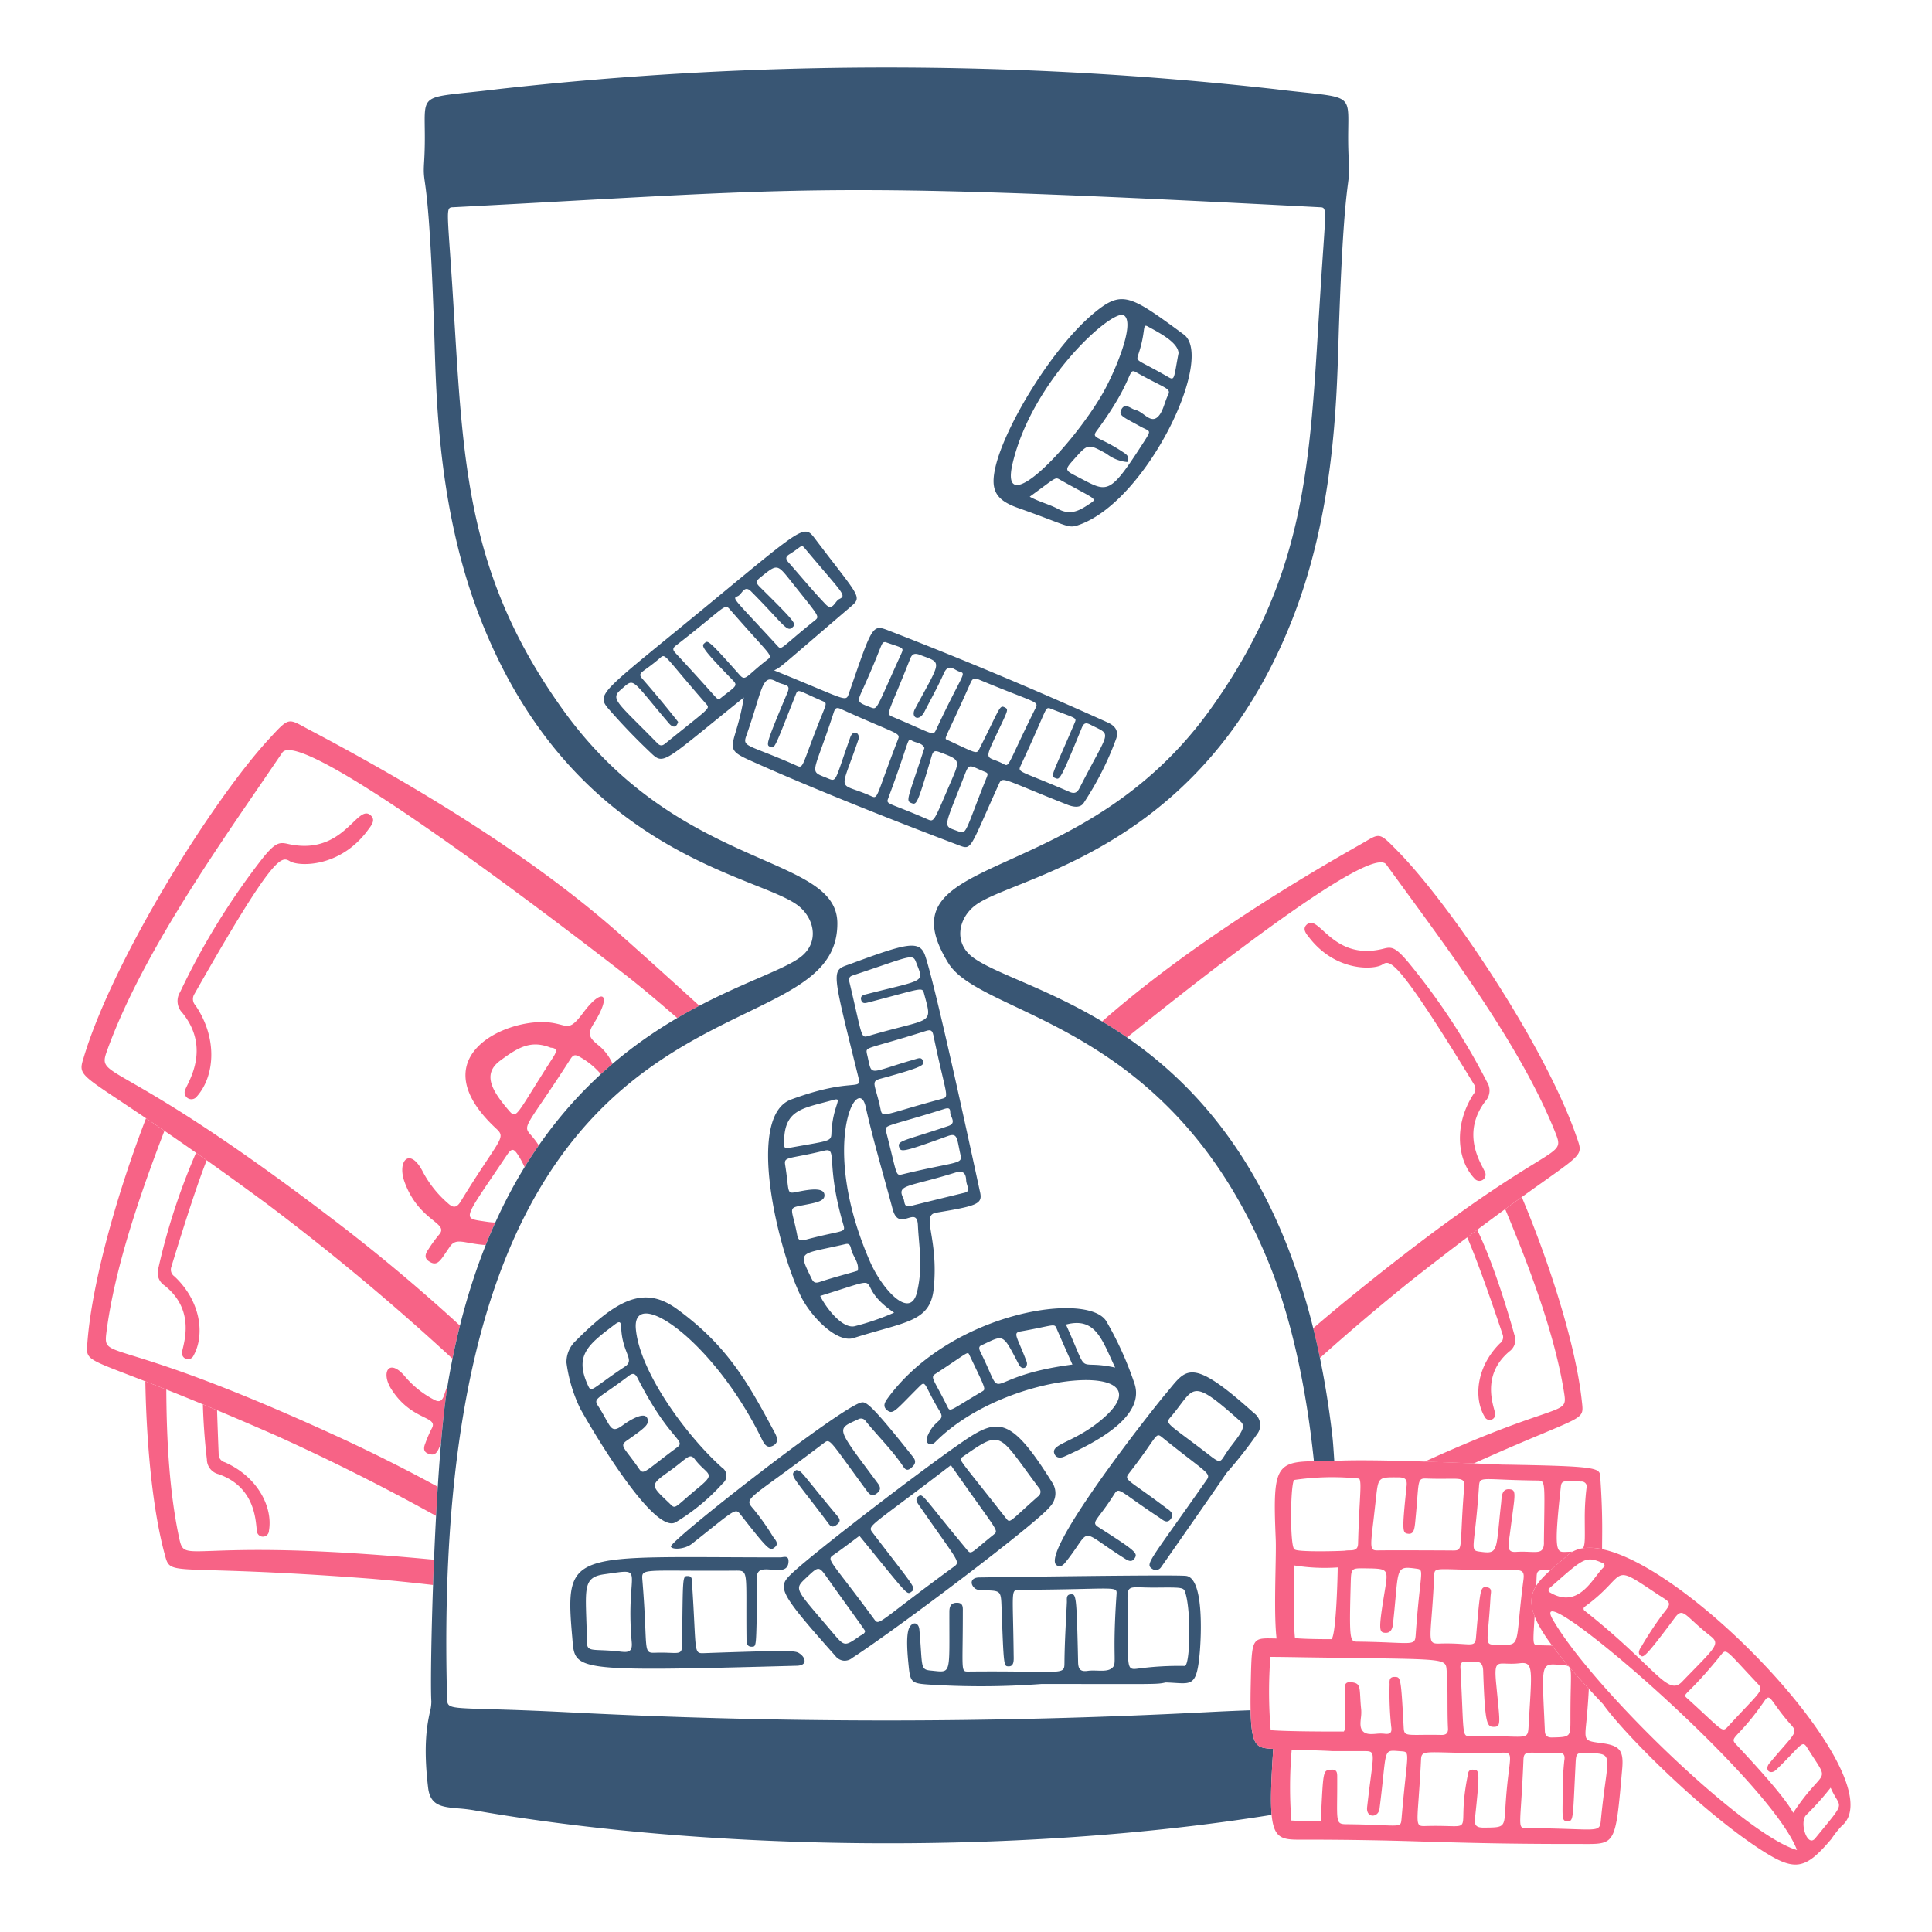 <svg xmlns="http://www.w3.org/2000/svg" fill="none" viewBox="-0.5 -0.5 48 48" height="480" width="480"><desc>Scheduled Transfers Streamline Illustration: https://streamlinehq.com</desc><path fill="#f76386" fill-rule="evenodd" d="m10.282 38.25-.173-.016c-3.065-.285-4.565-.23-5.32-.203-.74.026-.764.027-.842-.34-.235-1.107-.31-2.392-.315-3.668l-.521-.204c.028 1.55.176 3.155.473 4.267l.01.034c.028.11.049.186.095.24.106.124.347.131 1.138.154.732.022 1.935.058 3.937.212q.749.066 1.494.152zM4.64 35.76a16 16 0 0 1-.1-1.369l.353.147q.015.48.04 1.092a.204.204 0 0 0 .152.199c.824.362 1.198 1.123 1.097 1.7a.15.15 0 0 1-.3-.003q-.005-.033-.011-.094c-.031-.293-.109-1.02-.945-1.308a.38.38 0 0 1-.286-.363" clip-rule="evenodd"/><path fill="#f76386" fill-rule="evenodd" d="M10.622 33.91q-.044.122-.09.26c-.058.168-.144.167-.266.096a2.4 2.4 0 0 1-.685-.545c-.41-.506-.628-.132-.36.29.272.43.593.59.805.695.183.09.284.141.198.29a3 3 0 0 0-.156.361c-.042.101-.058.207.064.256.189.075.236-.027.324-.254a21 21 0 0 1 .166-1.45m-.246 2.529a41 41 0 0 0-2.594-1.296c-2.798-1.28-4.232-1.726-4.954-1.95-.707-.219-.73-.226-.683-.598.202-1.576.817-3.376 1.44-5l-.457-.311c-.695 1.802-1.34 4.045-1.456 5.564l-.003.035c-.009.113-.015.192.011.258.06.151.284.238 1.024.522.683.262 1.807.693 3.645 1.5a54 54 0 0 1 3.985 2q.02-.366.042-.724m-5.74-8.11-.265-.188c-.401.922-.714 1.88-.935 2.861a.38.38 0 0 0 .151.437c.692.547.526 1.257.46 1.545q-.016.06-.02.094a.15.15 0 0 0 .281.103c.286-.512.184-1.353-.474-1.968a.204.204 0 0 1-.077-.238c.41-1.344.684-2.158.878-2.647" clip-rule="evenodd"/><path fill="#f76386" fill-rule="evenodd" d="M16.876 24.488c-.939-.855-1.7-1.535-2.048-1.842-2.167-1.91-5.072-3.66-7.628-5.007l-.143-.077c-.171-.093-.269-.146-.36-.138-.122.012-.233.132-.49.41l-.009.01c-1.419 1.531-3.861 5.45-4.606 7.888l-.011.037c-.038.122-.064.206-.052.285.027.18.252.33.99.82.681.456 1.803 1.202 3.612 2.536a60 60 0 0 1 4.61 3.846q.087-.424.186-.822a45 45 0 0 0-3.226-2.694c-2.742-2.087-4.199-2.925-4.932-3.347-.718-.413-.742-.427-.598-.821.802-2.205 2.487-4.663 3.81-6.593l.532-.78c.473-.698 7.318 4.588 8.33 5.369l.1.078c.374.286.849.682 1.383 1.146q.28-.164.55-.304m-2.158 1.442a1.2 1.2 0 0 0-.374-.48c-.166-.144-.272-.237-.102-.504.482-.76.234-.936-.244-.296-.285.382-.357.364-.568.308-.083-.021-.186-.048-.332-.06-1.085-.082-3.162.89-1.264 2.648.177.163.138.22-.22.76-.159.239-.38.572-.672 1.05-.104.169-.198.146-.313.039a2.7 2.7 0 0 1-.614-.764c-.325-.653-.654-.298-.466.229.193.536.504.79.709.956.178.145.275.224.144.366q-.14.17-.258.356c-.071.1-.115.211.006.294.195.134.271.02.435-.224l.094-.138c.11-.157.232-.135.467-.093.112.02.249.044.421.056q.115-.288.238-.559a2 2 0 0 1-.2-.018l-.114-.017c-.164-.024-.27-.04-.305-.097-.065-.107.104-.356.582-1.061l.323-.479c.123-.182.17-.178.29.01q.09.144.152.284.172-.28.352-.539a2 2 0 0 0-.207-.271c-.148-.166-.122-.204.284-.802.167-.246.4-.588.71-1.072.066-.102.11-.118.214-.064.206.112.39.26.542.439q.144-.133.29-.257m-8.01-5.03-.007-.004c-.209-.12-.378-.217-2.372 3.302a.23.23 0 0 0 .027.28c.567.833.471 1.777.033 2.265a.168.168 0 0 1-.297-.059.17.17 0 0 1 .015-.122q.014-.035.045-.097c.144-.296.502-1.033-.121-1.801a.42.42 0 0 1-.057-.515 17.8 17.8 0 0 1 2.04-3.313c.328-.411.428-.416.639-.369.86.194 1.312-.24 1.612-.527.179-.172.304-.292.43-.195.145.112.047.242-.035.353q-.012.014-.021.028c-.687.932-1.704.905-1.932.774m6.472 4.628c-.483-.19-.793-.019-1.256.326-.444.332-.205.742.223 1.24.153.177.172.146.598-.538.126-.202.288-.462.5-.791.11-.17.083-.226-.064-.236zm22.937 10.33c.795-.358 1.36-.594 1.76-.761.671-.282.876-.367.926-.508.022-.062.014-.134.003-.238l-.004-.032c-.147-1.393-.803-3.44-1.493-5.078q-.19.136-.412.299c.618 1.477 1.233 3.116 1.463 4.56.054.34.032.348-.611.569-.497.17-1.365.468-2.856 1.146.45.014.883.03 1.224.043m-.164-5.616.248-.187c.43.878.822 2.235.926 2.615a.35.35 0 0 1-.126.406c-.623.523-.45 1.174-.38 1.435q.016.055.021.085a.138.138 0 0 1-.182.173.14.14 0 0 1-.074-.071c-.277-.463-.206-1.24.381-1.823a.19.19 0 0 0 .066-.222c-.412-1.226-.687-1.967-.88-2.411" clip-rule="evenodd"/><path fill="#f76386" fill-rule="evenodd" d="M32.293 33.239a55 55 0 0 1 2.312-1.959c1.627-1.277 2.638-1.995 3.253-2.432.665-.472.867-.616.887-.782.01-.073-.017-.15-.055-.262l-.012-.033c-.754-2.222-3.109-5.758-4.456-7.129l-.008-.008c-.245-.25-.35-.357-.462-.364-.085-.005-.173.046-.327.137l-.13.075c-2.134 1.208-4.531 2.74-6.413 4.395q.305.182.619.398c2.05-1.652 6.077-4.8 6.441-4.296l.513.704c1.27 1.738 2.888 3.95 3.687 5.957.143.36.12.373-.528.772-.662.409-1.98 1.22-4.443 3.216q-.549.445-1.045.872.09.36.167.739m1.545-9.771.006-.004c.188-.116.337-.208 2.274 2.972a.21.21 0 0 1-.017.258c-.498.783-.385 1.648.032 2.085a.154.154 0 0 0 .209.033.155.155 0 0 0 .045-.207l-.043-.087c-.14-.269-.491-.937.061-1.661a.39.39 0 0 0 .039-.475 16.4 16.4 0 0 0-1.97-2.992c-.313-.368-.406-.37-.598-.321-.786.202-1.214-.184-1.497-.44-.17-.154-.288-.26-.401-.168-.132.107-.037.225.042.324l.009.01.01.014c.66.837 1.593.785 1.8.659" clip-rule="evenodd"/><path fill="#395674" fill-rule="evenodd" d="M24.756 21.51c-.466.187-.826.332-1.025.483-.425.321-.546.94-.051 1.299.245.178.637.348 1.122.558 2.329 1.009 6.827 2.957 7.8 11.324.014.117.03.335.048.624l-.104.008a20 20 0 0 0-.402-.001l-.007-.069c-.065-.6-.309-2.872-1.097-4.818-1.71-4.223-4.49-5.542-6.308-6.405-.802-.38-1.416-.672-1.67-1.084-.903-1.465.01-1.88 1.554-2.581 1.425-.647 3.387-1.539 4.955-3.725 2.298-3.204 2.462-5.904 2.685-9.59l.06-.953c.101-1.58.147-1.86.055-1.916-.02-.013-.047-.014-.082-.015-11.037-.575-12.336-.504-18.545-.162-.881.05-1.862.103-2.983.162-.035.001-.062.002-.082.015-.092.055-.047.336.056 1.916l.059.955c.222 3.673.387 6.383 2.684 9.588 1.622 2.262 3.559 3.112 4.954 3.725 1.103.485 1.868.82 1.872 1.588.005 1.131-.943 1.592-2.249 2.225-2.975 1.444-7.805 3.789-7.448 17.01.002.075.002.128.026.167.095.154.561.08 2.982.203 5.27.271 10.55.271 15.82 0 .44-.023.816-.039 1.136-.05.018.922.165.932.529.957l.033.002c-.052.792-.07 1.306-.04 1.64-6.478 1.037-14.182.876-19.823-.115a4 4 0 0 0-.381-.045c-.4-.035-.698-.061-.752-.512-.128-1.07-.02-1.587.044-1.885a1 1 0 0 0 .036-.264c-.044-.636.073-5.929.421-7.954 1.24-7.203 5.534-9.07 7.695-10.009.458-.199.82-.356 1.038-.514.5-.363.369-.981-.051-1.3-.217-.163-.595-.315-1.08-.508-1.783-.714-4.997-2-6.802-6.607-1.011-2.582-1.093-5.257-1.141-6.851l-.01-.323c-.09-2.669-.185-3.345-.23-3.669-.026-.183-.036-.253-.02-.508.056-.914-.05-1.3.096-1.489.152-.197.579-.18 1.75-.324a86.8 86.8 0 0 1 19.284 0c1.17.144 1.597.13 1.75.327.147.19.04.575.096 1.486.015.24.004.327-.023.536-.047.364-.141 1.097-.227 3.64l-.01.333c-.049 1.584-.13 4.26-1.142 6.842-1.803 4.603-5.09 5.923-6.855 6.633" clip-rule="evenodd"/><g fill="#395674"><path d="M15.63 18.167c.376.358.267.335 2.35-1.338-.197 1.219-.56 1.24.12 1.548 1.452.658 3.583 1.505 5.225 2.125.324.123.259.097.984-1.504.104-.228.047-.16 1.718.498.143.056.316.083.4-.051.33-.5.602-1.036.806-1.598.062-.185-.025-.312-.208-.395a109 109 0 0 0-5.433-2.281c-.427-.165-.407-.16-1 1.553-.081.238-.049.163-1.859-.568.198-.105.022.027 1.907-1.586.293-.25.208-.235-.872-1.661-.288-.38-.236-.394-2.572 1.533-2.808 2.319-2.921 2.28-2.543 2.708q.465.53.977 1.017m6.914 1.688c-.99-.431-1.036-.362-.977-.52.556-1.493.466-1.506.59-1.434.103.06.254.051.31.182-.41 1.265-.476 1.312-.32 1.37.124.045.142.047.5-1.17.034-.115.068-.145.189-.1.52.196.523.193.3.712-.44 1.022-.422 1.034-.592.96m1.44-.968c-.531 1.338-.46 1.346-.696 1.26-.376-.14-.346-.043.171-1.377.105-.272.11-.273.37-.153.234.107.242.054.156.27m1.584-1.794c.69.274.692.222.622.386-.564 1.321-.604 1.301-.465 1.355.1.04.115.059.647-1.243.049-.119.094-.15.214-.089.558.288.493.084-.265 1.575-.06.117-.127.15-.25.097-1.251-.542-1.296-.474-1.213-.653.673-1.445.596-1.43.71-1.428m-1.765-.716c1.475.614 1.512.537 1.418.727-.697 1.403-.638 1.46-.787 1.379-.358-.196-.496-.058-.264-.553.371-.792.402-.799.292-.855-.13-.067-.115.008-.614.996-.09.178-.04.169-.823-.193-.082-.038-.033-.014.589-1.418.043-.096.088-.125.19-.083m-1.451-.607c.572.216.538.11-.124 1.348-.108.202.099.334.239.062.162-.317.337-.628.481-.953.117-.262.259-.08.385-.042.19.057.086.022-.573 1.434-.083.18-.063.12-1.085-.31-.183-.077-.107-.064.435-1.44.049-.124.11-.149.242-.1m-1.416.85c.523-1.156.44-1.166.562-1.166.441.156.466.125.388.298-.635 1.39-.582 1.388-.756 1.323-.346-.132-.342-.128-.194-.456m-.548.496c1.471.667 1.489.58 1.413.775-.553 1.434-.482 1.469-.66 1.39-.855-.383-.791.002-.306-1.434.012-.156-.144-.214-.211-.03-.383 1.078-.336 1.116-.543 1.03-.513-.215-.392-.031.132-1.648.035-.106.07-.13.175-.083m-1.598-.68c.18.104.367.048.274.269-.552 1.308-.53 1.308-.432 1.35.12.05.102.05.633-1.289.066-.166.046-.114.682.16.12.052.076.059-.17.695-.37.958-.323.976-.497.899-1.199-.53-1.343-.45-1.242-.733.41-1.156.38-1.562.752-1.35m.319-3.163c.34-.211.286-.266.402-.128.926 1.106 1.032 1.147.838 1.24-.108.052-.164.305-.328.14-.326-.338-.623-.703-.935-1.054-.07-.08-.075-.138.023-.198m-1.284 1.04c.11-.042.16-.295.336-.117.818.823.89 1.032 1.034.883.078-.08.103-.086-.816-.993-.094-.094-.115-.14.005-.235.421-.34.418-.347.755.077.718.904.733.882.6.99-.876.704-.815.75-.931.623-1.091-1.189-1.13-1.17-.983-1.227m-1.531 1.223c1.276-.987 1.194-1.061 1.354-.877 1.01 1.159 1.065 1.115.913 1.232-.53.41-.538.545-.686.378-.777-.876-.79-.861-.867-.796-.084.07-.12.09.699.93.142.145.048.154-.34.47-.08-.007-.012.008-1.082-1.144-.072-.078-.086-.121.009-.194m-1.376 1.104c.357-.307.22-.316 1.198.83.117.136.195.09.23-.034a27 27 0 0 0-.88-1.061c-.153-.174-.016-.14.431-.527.141-.123.083-.073 1.145 1.142.107.121.088.09-.994.966-.061.05-.124.106-.214.014-.979-1.003-1.186-1.097-.916-1.33m4.237 10.177c-1.139.42-.326 3.736.242 4.893.239.487.887 1.168 1.31 1.034 1.292-.41 1.908-.394 1.99-1.238.124-1.277-.329-1.812.064-1.877 1.03-.171 1.153-.217 1.085-.515-.04-.174-1.078-5.034-1.363-5.869-.136-.398-.454-.313-1.855.204-.482.177-.49.041.196 2.816.091.364-.13-.016-1.669.552m-.176 1.02c.017-.785.483-.8 1.217-1.007.27-.075-.013.116-.042.839-.008.195-.062.172-1.048.35-.122.023-.131.006-.127-.182m.325 2.35c-.13-.69-.257-.666.141-.742.347-.067.564-.103.534-.275-.037-.204-.519-.086-.74-.045-.2.036-.133-.053-.234-.682-.035-.216.083-.137.962-.352.36-.088.026.274.486 1.845.06.204-.017.117-.962.371-.123.032-.166-.01-.187-.12m.352 1.07c-.34-.705-.302-.578.852-.848.098-.023.12.05.134.118.039.186.204.333.168.54-.003.016-.542.148-.95.285-.115.037-.156.006-.204-.095m1.079 1.193c-.312.074-.72-.465-.86-.752 1.856-.574.698-.359 1.837.416a6.3 6.3 0 0 1-.978.336m2.768-3.627c.007.142.124.27-.035.31q-.686.166-1.368.336c-.153.024-.118-.114-.156-.191-.175-.355.097-.273 1.283-.642.186-.058.267-.005.276.187m-.395-1.687c-.002.114.171.266-.052.341-1.092.37-1.274.358-1.217.527.04.121.072.135 1.199-.275.262-.096.229.05.329.485.049.214-.163.15-1.457.465-.165.04-.122 0-.394-1.055-.048-.188-.032-.108 1.419-.564.089-.028.175-.058.172.076m-.42-1.922c.329 1.573.416 1.532.197 1.591-1.467.396-1.46.489-1.51.243-.126-.601-.257-.676-.003-.746 1.1-.3 1.09-.342 1.06-.44-.034-.105-.12-.066-.191-.046-1.24.357-1.056.455-1.204-.14-.03-.178-.03-.089 1.464-.56.11-.034.16-.025.186.098m-2.074-1.274c-.018-.077-.053-.163.07-.204 1.42-.47 1.49-.553 1.573-.337.199.527.272.42-1.232.803-.08.02-.157.043-.128.145s.108.076.187.056c1.355-.351 1.327-.393 1.377-.209.214.795.214.576-1.375 1.042-.204.06-.151.055-.472-1.296m.393 3.055c.193.858.446 1.7.672 2.549.158.592.603-.124.627.4.025.538.13 1.011-.02 1.653-.166.716-.869-.064-1.17-.752-1.272-2.91-.3-4.692-.109-3.851M24.8 12.122c1.301.46 1.227.525 1.546.404 1.683-.636 3.337-4.147 2.565-4.715-1.327-.976-1.53-1.114-2.228-.536-1.044.865-2.215 2.814-2.45 3.824-.136.58.005.825.567 1.023M26.596 12c-.247.166-.48.322-.808.145-.215-.116-.464-.172-.705-.305.641-.464.627-.494.743-.427.868.49.949.468.77.587m1.181-3.68c.206-.608.092-.79.242-.707.286.157.754.395.761.663-.118.617-.09.687-.253.593-.77-.445-.807-.377-.75-.548m-.044.432c.735.413.874.39.784.568-.084.164-.128.454-.282.56-.173.117-.334-.152-.524-.196-.12-.028-.26-.193-.353-.008-.074.15.05.183.466.415.248.137.295.075.109.365-.895 1.394-.907 1.277-1.66.89-.329-.169-.329-.169-.079-.449.34-.38.337-.376.798-.124a.97.97 0 0 0 .515.205c.053-.099.02-.16-.07-.222-.625-.426-.842-.348-.689-.555.968-1.31.752-1.58.985-1.45m-3.076 2.265c.491-2.087 2.487-3.85 2.763-3.684.307.185-.245 1.46-.527 1.946-.78 1.349-2.578 3.193-2.236 1.738m.927 25.918a.48.48 0 0 0 .055-.606c-.994-1.593-1.328-1.61-2.15-1.058-1.004.678-3.73 2.773-4.291 3.297-.394.366-.397.438 1.057 2.074a.3.3 0 0 0 .201.116.3.3 0 0 0 .222-.07c1.192-.777 4.615-3.371 4.906-3.753m-4.724 3.214c-.378.262-.377.262-.67-.083-.96-1.134-.975-1.068-.642-1.383.3-.282.296-.28.529.051.4.567.728 1.008.919 1.288-.02.082-.089.092-.136.127m3.329-2.523c-.627.5-.542.524-.707.326-1.06-1.276-1.051-1.36-1.166-1.275-.08.06-.043.133.003.2 1.017 1.47 1.058 1.417.865 1.558-1.903 1.39-1.835 1.471-1.966 1.293-1.105-1.504-1.196-1.467-1.005-1.6.218-.15.427-.313.64-.47 1.2 1.47 1.175 1.474 1.286 1.392.132-.098.11-.074-.955-1.466-.147-.192-.1-.114 1.94-1.682 1.16 1.664 1.202 1.613 1.064 1.724m.307-.404c-1.16-1.476-1.182-1.454-1.099-1.513 1.018-.71.886-.618 1.914.755a.14.14 0 0 1-.024.217c-.723.64-.687.673-.791.54m-8.207.099c.436-.263.83-.589 1.17-.968a.24.24 0 0 0 .089-.202.24.24 0 0 0-.111-.19c-.884-.79-2.038-2.367-2.138-3.436-.106-1.11 1.916.255 3.125 2.723.058.117.126.257.288.168.152-.084.09-.223.027-.339-.654-1.22-1.158-2.133-2.414-3.05-.833-.608-1.51-.23-2.557.824a.72.72 0 0 0-.193.506c.052.396.167.78.341 1.14.304.547 1.834 3.143 2.373 2.823m.478-1.56c.308.399.543.324.089.699-.664.547-.55.555-.752.363-.453-.428-.452-.428.043-.781.433-.31.486-.456.62-.282m-1.424-2.016c.788 1.55 1.222 1.54.978 1.72-.808.596-.826.7-.944.528-.36-.525-.498-.562-.305-.697.47-.33.564-.404.514-.55-.066-.19-.445.044-.614.168-.317.233-.286.019-.615-.486-.124-.192.002-.161.764-.741.11-.085.164-.055.222.058m-.562-1.34c.085-.064.147-.09.152.058.021.67.358.818.091.995-.826.55-.825.66-.912.472-.352-.761.008-1.024.669-1.525"/><path d="M26.844 34.792c-.686.566-1.263.58-1.143.838.049.104.159.094.24.058.8-.355 2.035-1.006 1.739-1.83a8.4 8.4 0 0 0-.693-1.531c-.455-.752-3.853-.239-5.429 1.907-.07.097-.138.203-.021.3.153.126.205.01.822-.603.15-.148.111.011.489.632.155.254-.134.184-.31.63-.066.17.08.254.202.131 1.829-1.841 5.932-2.038 4.104-.532m-2.95-.717c-.801.473-.785.517-.855.375-.345-.694-.437-.727-.295-.819.778-.506.794-.564.834-.48.423.887.423.86.316.924m-.035-.985c-.075-.15.006-.157.088-.196.498-.235.466-.261.867.509.086.164.245.065.19-.078-.242-.641-.355-.71-.138-.748.81-.143.827-.206.881-.079.128.298.26.593.397.904-2.37.309-1.61 1.049-2.285-.312m2.125-.682c.743-.197.898.39 1.222 1.069-1.02-.225-.607.3-1.222-1.068m-5.169 2.357a.14.14 0 0 1 .106-.02.14.14 0 0 1 .088.063c.296.365.634.695.903 1.084.057.083.104.182.226.077.09-.078.14-.154.048-.27-1.017-1.286-1.163-1.371-1.27-1.359-.445.05-4.798 3.455-4.748 3.584.034.083.35.067.523-.071 1.115-.883 1.073-.896 1.218-.712.697.89.72.893.835.803.124-.096.011-.193-.042-.273a6 6 0 0 0-.487-.686c-.248-.282-.137-.196 1.749-1.63.168-.127.126-.102 1.08 1.193.07.094.135.136.242.052.1-.079.097-.148.023-.248-1.046-1.409-1.044-1.334-.494-1.587"/><path d="M19.284 36.023c-.198.129-.076.155.808 1.34.063.084.12.075.19.023.076-.056.112-.113.037-.204-.955-1.146-.887-1.133-1.035-1.159m.092 4.565c-.111-.075-.076-.098-2.378-.016-.279.01-.188 0-.305-1.744-.005-.07.012-.17-.101-.172-.143-.002-.123 0-.147 1.732-.003.262-.124.154-.665.174-.324.012-.175-.056-.32-1.805-.025-.31-.022-.22 2.27-.235.389-.002.298-.056.317 1.692 0 .096.006.2.13.198.129-.002.102-.006.139-1.35.004-.174-.058-.397.027-.508.145-.191.744.152.748-.267.001-.157-.13-.095-.204-.095-5.192 0-5.365-.23-5.17 1.98.074.841-.11.868 5.58.713.277-.007.211-.206.079-.297m-4.43-.05c-.68-.085-.859.03-.863-.228-.02-1.298-.15-1.617.43-1.698 1.084-.151.518-.167.682 1.684.02.212-.051.265-.249.241m15.712-5.926c-1.61-1.45-1.685-1.086-2.19-.49-.408.483-3.17 4.004-2.71 4.27.103.06.174-.026.228-.094.671-.85.268-.829 1.443-.085.081.051.183.122.259.005.084-.128.047-.174-.894-.774-.207-.13-.025-.163.379-.805.134-.212.095-.121 1.121.559.089.058.197.175.295.04.103-.145-.044-.218-.135-.287-.963-.726-1.041-.67-.895-.858.717-.921.64-1.024.82-.877 1.092.88 1.22.881 1.1 1.053-1.43 2.046-1.533 2.083-1.352 2.21a.156.156 0 0 0 .218-.039c1.742-2.494 1.626-2.343 1.623-2.338a11 11 0 0 0 .76-.964.365.365 0 0 0-.07-.526m-.583.832c-.324.424-.158.49-.705.074-.882-.67-.926-.647-.784-.813.611-.716.458-1.032 1.743.12.138.125-.017.309-.254.62m-1.1 3.209c-.246-.038-5.135.038-5.144.038-.24.002-.231.188-.092.284q.093.048.199.035c.435.009.43.008.446.445.053 1.454.055 1.44.17 1.445.149.006.132-.164.13-.29-.018-1.604-.079-1.61.14-1.612 2.487-.01 2.432-.119 2.414.14-.113 1.655.032 1.691-.12 1.811-.132.104-.394.033-.595.063-.19.027-.235-.05-.238-.221-.037-1.696-.05-1.687-.184-1.68-.12.006-.092.12-.095.197-.024.5-.056 1.001-.06 1.502-.003.332-.017.196-2.38.219-.205.002-.145.013-.145-1.48 0-.105.017-.23-.146-.229-.146 0-.188.086-.188.224-.004 1.607.063 1.51-.466 1.46-.266-.026-.197-.092-.279-1.011-.019-.21-.185-.202-.256-.042-.09.202-.03.747-.008.966.038.367.078.404.449.432q1.422.095 2.846-.011c2.906 0 2.854.014 3.088-.038.64.018.768.172.849-.77.035-.428.096-1.81-.335-1.877m-.043 2.237a7.6 7.6 0 0 0-1.164.067c-.306.039-.231-.025-.25-1.422-.009-.735-.079-.584.708-.592.604-.006.676-.005.713.096.16.441.134 1.847-.007 1.851"/></g><path fill="#f76386" d="M39.327 41.838c.478.684 2.366 2.602 3.892 3.6.87.568 1.12.532 1.782-.25q.114-.172.257-.324c1.506-1.25-5.258-8.092-6.8-6.733-1.077.95-1.63 1.07.869 3.707m1.962-.554c-.361.374-.655-.372-2.418-1.765a.1.1 0 0 1-.02-.021.06.06 0 0 1 .016-.076c1.102-.798.6-1.127 1.78-.336.35.235.42.205.171.507a9 9 0 0 0-.535.81c-.047.07-.105.17-.026.228.07.052.094.084.854-.938.21-.282.243-.047.888.456.257.2.107.289-.71 1.135m1.141 1.112c-.151.165-.133.092-1.013-.702-.14-.126-.016-.014.85-1.089.13-.16.13-.091.907.731.162.17.047.199-.744 1.06m1.622 2.143c-.233-.433-1.092-1.35-1.422-1.702-.178-.191.053-.126.71-1.081.153-.22.143.026.667.607.177.196.062.217-.544.942-.138.164.017.31.172.16.613-.595.638-.744.76-.55.61.975.45.421-.343 1.624m.32.057q.328-.32.61-.681c.243.564.427.264-.384 1.259-.196.238-.398-.395-.226-.578m-.226.868c-1.308-.376-5.084-4.027-6.062-5.717-.768-1.328 5.371 3.9 6.062 5.717m-6.154-6.503c.853-.747.893-.822 1.337-.622a.06.06 0 0 1 .034.046q.002.015-.004.03l-.016.023c-.26.233-.607 1.069-1.342.621a.06.06 0 0 1-.029-.046.06.06 0 0 1 .02-.052"/><path fill="#f76386" fill-rule="evenodd" d="M31.874 45.206c-.762.004-.89.005-.741-2.256l-.04-.002c-.423-.029-.552-.037-.519-1.582.016-.732.019-1.005.152-1.106.09-.067.238-.056.49-.052-.05-.428-.037-1.128-.026-1.7.006-.322.012-.603.005-.77-.082-1.946.002-1.945 1.311-1.933h.04c.74-.075 3.414.045 4.102.076l.16.006c2.433.04 2.436.08 2.451.31v.013c.07 1.007.04 1.517.045 1.778a1.4 1.4 0 0 0-.476-.023c.061-.093.045-.29.045-.717a6 6 0 0 1 .042-.768l.001.001a.128.128 0 0 0-.134-.172c-.457-.032-.487-.018-.504.133-.18 1.623-.107 1.62.109 1.615h.004l.182-.007a.7.7 0 0 0-.114.08l-.218.19-.21.181c-.307-.002-.348.012-.354.168l-.01.229c-.133.21-.165.439-.04.758-.032.524-.046.665.01.704.021.014.052.014.095.015v.001l.329.007c.22.296.52.65.913 1.077-.011.208-.028.478-.062.824l-.003.028c-.043.439-.043.44.386.496.448.06.549.18.508.639-.106 1.202-.141 1.631-.365 1.784-.142.096-.358.082-.716.082-1.782.002-2.845-.03-3.846-.059a89 89 0 0 0-3.002-.048m2.242-5.43c-.01.127-.026.3-.198.291-.16-.008-.172-.074-.016-1.027.047-.285.07-.427.011-.498s-.202-.073-.488-.077c-.353-.005-.355-.005-.366.353-.042 1.465-.019 1.466.168 1.468h.011c.367.005.64.016.841.025.542.023.578.025.593-.187.04-.566.08-.935.107-1.176.048-.442.05-.456-.089-.475-.447-.062-.45-.034-.518.726a32 32 0 0 1-.056.577m-2.442.423c.174.018.536.026.905.026.121-.094.156-1.63.156-1.783a4.7 4.7 0 0 1-1.081-.05c-.016.768-.013 1.53.02 1.807m1.595-3.964a6.5 6.5 0 0 0-1.62.035c-.097.178-.1 1.713.015 1.717-.003.076 1.02.054 1.243.04q.056-.009.114-.009c.112-.002.216-.005.22-.167.012-.454.03-.784.043-1.024.02-.373.028-.529-.015-.592m2.544 1.244c.011-.23.026-.56.064-1.028.018-.216-.051-.216-.414-.212-.133.001-.306.003-.528-.005-.184-.007-.188.036-.224.504-.01.133-.023.3-.044.51l-.002.026c-.02.211-.035.354-.188.33-.135-.021-.147-.068-.03-1.186.017-.165-.034-.212-.199-.214h-.017c-.485-.004-.487-.004-.543.501l-.06.532c-.089.746-.094.787.118.782.263-.006 1.676 0 1.837.002h.014c.191 0 .192-.019.216-.542m.358 2.7c.105-1.23.108-1.264.272-1.243.116.015.105.1.095.175l-.005.046c-.017.31-.037.54-.052.71-.043.492-.043.493.198.497.224.003.346.015.42-.04.141-.104.103-.452.25-1.568.033-.261-.028-.26-.51-.253-.128.002-.283.004-.474.002a28 28 0 0 1-.677-.013c-.533-.015-.548-.015-.556.147-.02.443-.045.772-.064 1.015-.049.637-.053.687.195.68.262-.009.448.004.58.012.255.017.311.02.327-.155zm1.33-2.123c.24.01.356.016.359-.236h-.002c.014-1.208.036-1.466-.06-1.521-.027-.016-.064-.015-.114-.016a27 27 0 0 1-.883-.025c-.524-.022-.543-.023-.556.172-.036.53-.076.883-.103 1.12-.05.442-.054.475.106.498.42.058.423.032.499-.742q.019-.203.05-.48l.004-.052c.012-.129.026-.287.199-.274.16.012.149.09.072.653l-.064.49-.01.069c-.03.23-.047.36.171.344.13-.009.24-.004.333 0m.96 4.545c.056-.058.055-.172.055-.4 0-.335.004-.584.009-.77.01-.501.012-.54-.162-.557-.216-.018-.35-.042-.428.013-.145.101-.104.469-.054 1.624.004.112.064.159.181.156.228-.006.341-.008.398-.066m-.77.446c-.275-.007-.334-.01-.341.17-.02.494-.043.845-.059 1.093-.039.601-.04.61.14.61.506.002.87.015 1.133.024.646.022.686.024.708-.212.038-.396.079-.698.11-.928.09-.66.1-.73-.298-.746-.237-.01-.342-.022-.391.025-.04.038-.043.115-.05.266l-.023.475c-.042.896-.044.928-.182.924-.12-.003-.12-.067-.116-.435l.002-.267q-.002-.403.04-.802c.024-.13-.009-.205-.165-.198-.222.01-.387.005-.509.001m-1.863-1.21c.034.79.034.8.2.797l-.001.001c1.022-.02 1.313.063 1.404-.037.04-.043.042-.12.05-.255l.022-.376c.062-1.01.073-1.182-.239-1.145-.14.017-.25.013-.338.01-.245-.01-.3-.011-.255.478l.038.387c.063.632.07.705-.093.706-.175.001-.221-.066-.266-1.394-.008-.243-.142-.232-.274-.22-.046.003-.09.007-.13 0-.175-.028-.166.088-.158.193l.002.033c.017.34.029.609.038.821m-.395 1.204c-.549-.013-.616-.015-.626.167v.001c-.02.42-.044.734-.06.97-.049.662-.051.696.157.69.625-.019.837.04.91-.036.089-.09-.016-.368.145-1.183l.007-.04c.012-.08.024-.15.14-.141h.006c.141.011.164.013.034 1.213-.019.175.04.226.215.226.262-.002.39-.001.456-.065.066-.062.071-.187.086-.439.025-.418.06-.709.086-.91.05-.407.056-.452-.165-.448a27 27 0 0 1-1.391-.005m-2.835-.034c-.039-.002-.078-.01-1.005-.036q-.076.88-.009 1.76.366.022.731.007c.05-.964.05-1.19.148-1.248.03-.018.07-.02.123-.022.138-.008.138.09.138.184v.004q.001.318-.002.53c-.006.582-.006.635.218.637 1.04.01 1.285.074 1.352-.008.021-.026.024-.067.03-.129.11-1.294.192-1.58.104-1.65-.026-.02-.067-.022-.125-.026-.15-.01-.237-.024-.293.011-.12.075-.099.373-.233 1.418-.029.23-.339.238-.308-.039.113-1.003.192-1.284.1-1.363-.039-.032-.106-.03-.212-.03-.686-.002-.721.002-.757 0m-.663-2.33c-.373-.006-.67-.011-.871-.011q-.07.91.007 1.82c.272.026 1.052.037 1.817.035.041-.056.039-.187.034-.469a21 21 0 0 1-.005-.55l-.001-.037c-.003-.087-.006-.178.138-.17.223.014.227.096.242.367.005.086.01.19.024.316a1 1 0 0 1-.008.203c-.013.128-.027.253.051.334s.203.072.33.062a1 1 0 0 1 .2-.002c.168.024.193-.048.172-.18a8 8 0 0 1-.04-1.039v-.015c-.004-.089-.007-.182.13-.177h.004c.14.004.15.004.216 1.253.01.19.045.19.43.187.127-.002.291-.003.504.001.116.003.173-.04.167-.161-.011-.215-.011-.43-.012-.645 0-.263-.001-.526-.021-.789-.005-.059-.007-.106-.027-.143-.085-.162-.507-.147-2.92-.182z" clip-rule="evenodd"/></svg>